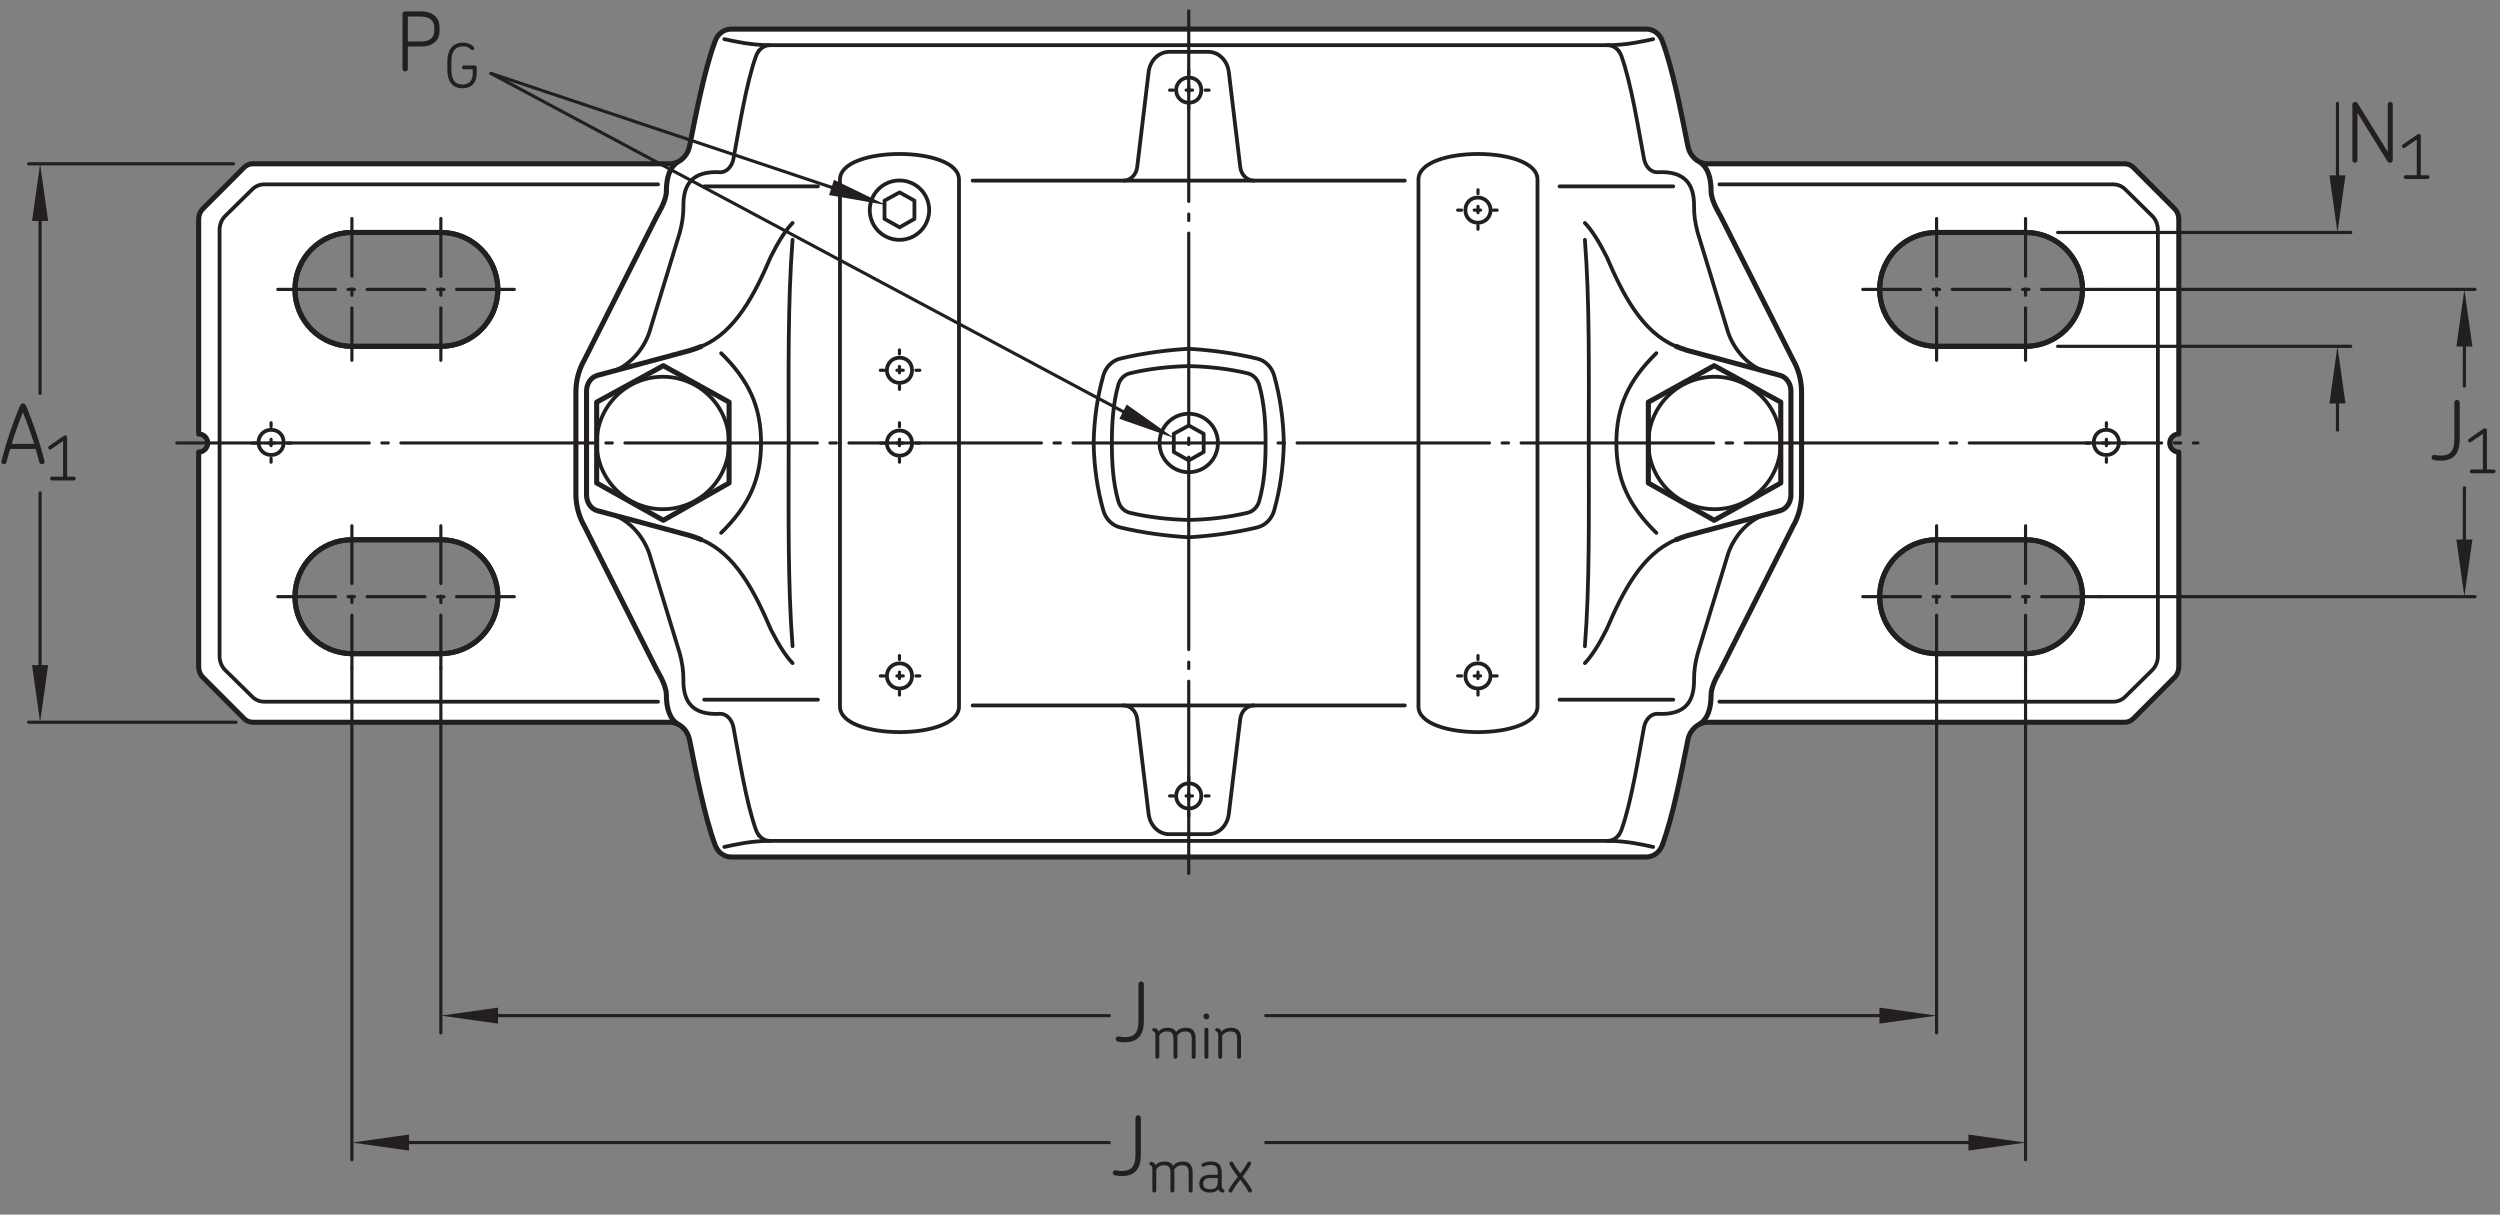 <?xml version="1.0" encoding="UTF-8"?>
<svg xmlns="http://www.w3.org/2000/svg" xmlns:xlink="http://www.w3.org/1999/xlink" width="368.48" height="179.02" viewBox="0 0 368.48 179.02">
<rect x="0" y="0" width="368.48" height="179.02" fill="#808080" stroke="none"/>
<defs>
<g>
<g id="glyph-0-0">
</g>
<g id="glyph-0-1">
<path d="M 6.562 -0.391 C 5.828 -3.25 4.938 -5.844 3.891 -8.406 C 3.734 -8.781 3.562 -8.859 3.391 -8.859 C 3.219 -8.859 3.047 -8.781 2.891 -8.406 C 1.844 -5.844 0.953 -3.25 0.219 -0.391 C 0.125 -0.078 0.375 0.109 0.594 0.109 C 0.75 0.109 0.906 0.016 0.953 -0.188 C 1.125 -0.859 1.312 -1.516 1.5 -2.141 L 5.25 -2.141 C 5.438 -1.516 5.625 -0.859 5.797 -0.188 C 5.859 0.016 6.016 0.109 6.172 0.109 C 6.406 0.109 6.641 -0.078 6.562 -0.391 Z M 5.047 -2.891 L 1.719 -2.891 C 2.219 -4.5 2.766 -6.031 3.375 -7.547 C 3.984 -6.031 4.531 -4.5 5.047 -2.891 Z M 5.047 -2.891 "/>
</g>
<g id="glyph-0-2">
<path d="M 4.203 -3.047 L 4.203 -8.453 C 4.203 -8.672 4.016 -8.859 3.797 -8.859 C 3.594 -8.859 3.406 -8.672 3.406 -8.453 L 3.406 -3.047 C 3.406 -1.359 2.859 -0.641 1.406 -0.641 C 1.203 -0.641 1.016 -0.656 0.828 -0.688 C 0.594 -0.734 0.516 -0.75 0.438 -0.75 C 0.188 -0.75 0.062 -0.578 0.062 -0.375 C 0.062 -0.203 0.156 -0.047 0.375 0 C 0.703 0.078 1.047 0.109 1.406 0.109 C 3.422 0.109 4.203 -1.062 4.203 -3.047 Z M 4.203 -3.047 "/>
</g>
<g id="glyph-0-3">
<path d="M 6.969 -0.266 L 6.969 -8.484 C 6.969 -8.688 6.797 -8.859 6.594 -8.859 C 6.391 -8.859 6.234 -8.688 6.234 -8.484 L 6.234 -1.5 L 1.812 -8.625 C 1.703 -8.797 1.578 -8.859 1.422 -8.859 C 1.172 -8.859 1.016 -8.688 1.016 -8.484 L 1.016 -0.266 C 1.016 -0.062 1.188 0.109 1.391 0.109 C 1.594 0.109 1.766 -0.062 1.766 -0.266 L 1.766 -7.234 L 6.188 -0.094 C 6.281 0.047 6.406 0.109 6.578 0.109 C 6.812 0.109 6.969 -0.078 6.969 -0.266 Z M 6.969 -0.266 "/>
</g>
<g id="glyph-0-4">
<path d="M 6.484 -5.828 L 6.484 -6.438 C 6.484 -7.547 5.766 -8.75 3.734 -8.75 L 1.422 -8.75 C 1.203 -8.75 1.016 -8.562 1.016 -8.359 L 1.016 -0.281 C 1.016 -0.078 1.203 0.109 1.422 0.109 C 1.641 0.109 1.812 -0.078 1.812 -0.281 L 1.812 -3.578 L 3.859 -3.578 C 5.516 -3.578 6.484 -4.516 6.484 -5.828 Z M 5.703 -5.844 C 5.703 -5.016 5.125 -4.312 3.844 -4.312 L 1.812 -4.312 L 1.812 -7.984 L 3.703 -7.984 C 5.266 -7.984 5.703 -7.141 5.703 -6.438 Z M 5.703 -5.844 "/>
</g>
<g id="glyph-1-0">
</g>
<g id="glyph-1-1">
<path d="M 4.391 -0.281 C 4.391 -0.438 4.266 -0.562 4.109 -0.562 L 3.109 -0.562 L 3.109 -6.344 C 3.109 -6.516 2.984 -6.641 2.812 -6.641 C 2.75 -6.641 2.688 -6.625 2.625 -6.578 L 0.453 -5.078 C 0.312 -4.984 0.281 -4.812 0.375 -4.688 C 0.453 -4.547 0.641 -4.516 0.766 -4.609 L 2.516 -5.828 L 2.516 -0.562 L 0.875 -0.562 C 0.734 -0.562 0.594 -0.438 0.594 -0.281 C 0.594 -0.125 0.734 0 0.875 0 L 4.109 0 C 4.266 0 4.391 -0.125 4.391 -0.281 Z M 4.391 -0.281 "/>
</g>
<g id="glyph-1-2">
<path d="M 6.734 -0.234 L 6.734 -2.922 C 6.734 -3.828 6.422 -4.531 5.312 -4.531 C 4.625 -4.531 4.156 -4.297 3.859 -3.891 C 3.656 -4.281 3.281 -4.531 2.625 -4.531 C 2 -4.531 1.562 -4.344 1.266 -4 C 1.219 -4.109 1.156 -4.219 1.078 -4.297 C 0.938 -4.406 0.75 -4.484 0.641 -4.484 C 0.484 -4.484 0.344 -4.391 0.344 -4.219 C 0.344 -4.125 0.391 -4.047 0.5 -4 C 0.688 -3.906 0.797 -3.797 0.797 -3.406 L 0.797 -0.234 C 0.797 -0.078 0.922 0.047 1.078 0.047 C 1.234 0.047 1.375 -0.078 1.375 -0.234 L 1.375 -3.375 C 1.578 -3.734 1.953 -3.984 2.547 -3.984 C 3.281 -3.984 3.469 -3.562 3.469 -2.875 L 3.469 -0.234 C 3.469 -0.078 3.594 0.047 3.766 0.047 C 3.922 0.047 4.047 -0.078 4.047 -0.234 L 4.047 -2.922 C 4.047 -3.047 4.047 -3.172 4.016 -3.297 C 4.219 -3.703 4.609 -3.984 5.234 -3.984 C 5.969 -3.984 6.156 -3.562 6.156 -2.875 L 6.156 -0.234 C 6.156 -0.078 6.281 0.047 6.438 0.047 C 6.609 0.047 6.734 -0.078 6.734 -0.234 Z M 6.734 -0.234 "/>
</g>
<g id="glyph-1-3">
<path d="M 1.234 -0.234 L 1.234 -4.25 C 1.234 -4.406 1.094 -4.531 0.938 -4.531 C 0.781 -4.531 0.656 -4.406 0.656 -4.25 L 0.656 -0.234 C 0.656 -0.078 0.781 0.047 0.938 0.047 C 1.094 0.047 1.234 -0.078 1.234 -0.234 Z M 1.375 -6.188 C 1.375 -6.438 1.188 -6.641 0.938 -6.641 C 0.703 -6.641 0.5 -6.438 0.5 -6.188 C 0.5 -5.953 0.703 -5.75 0.938 -5.75 C 1.188 -5.75 1.375 -5.953 1.375 -6.188 Z M 1.375 -6.188 "/>
</g>
<g id="glyph-1-4">
<path d="M 4.156 -0.234 L 4.156 -2.922 C 4.156 -3.812 3.859 -4.531 2.703 -4.531 C 2.047 -4.531 1.578 -4.312 1.281 -3.953 C 1.234 -4.078 1.172 -4.188 1.078 -4.297 C 0.938 -4.406 0.75 -4.484 0.641 -4.484 C 0.484 -4.484 0.344 -4.391 0.344 -4.219 C 0.344 -4.125 0.391 -4.047 0.5 -4 C 0.688 -3.906 0.797 -3.797 0.797 -3.406 L 0.797 -0.234 C 0.797 -0.078 0.922 0.047 1.078 0.047 C 1.234 0.047 1.375 -0.078 1.375 -0.234 L 1.375 -3.312 C 1.594 -3.719 2.016 -3.984 2.625 -3.984 C 3.406 -3.984 3.594 -3.547 3.578 -2.875 L 3.578 -0.234 C 3.578 -0.078 3.719 0.047 3.875 0.047 C 4.031 0.047 4.156 -0.078 4.156 -0.234 Z M 4.156 -0.234 "/>
</g>
<g id="glyph-1-5">
<path d="M 4.047 -0.203 C 4.047 -0.312 4 -0.391 3.906 -0.422 C 3.719 -0.516 3.641 -0.625 3.641 -1.016 L 3.641 -2.781 C 3.641 -3.891 3.328 -4.531 2.047 -4.531 C 1.531 -4.531 1.109 -4.438 0.781 -4.234 C 0.484 -4.047 0.75 -3.625 1.047 -3.781 C 1.281 -3.922 1.578 -4.031 2.031 -4.031 C 2.891 -4.031 3.062 -3.641 3.062 -2.812 L 3.062 -2.578 L 1.938 -2.578 C 0.797 -2.578 0.344 -2 0.344 -1.312 L 0.344 -1.234 C 0.344 -0.547 0.766 0.047 1.891 0.047 C 2.297 0.047 2.828 -0.031 3.156 -0.453 C 3.188 -0.328 3.25 -0.219 3.344 -0.141 C 3.453 -0.016 3.641 0.047 3.766 0.047 C 3.922 0.047 4.047 -0.031 4.047 -0.203 Z M 3.062 -1.5 C 3.078 -0.781 2.656 -0.438 1.969 -0.438 C 1.125 -0.438 0.922 -0.812 0.922 -1.219 L 0.922 -1.312 C 0.922 -1.703 1.109 -2.094 1.984 -2.094 L 3.062 -2.094 Z M 3.062 -1.5 "/>
</g>
<g id="glyph-1-6">
<path d="M 3.672 -0.359 C 3.297 -1.062 2.812 -1.688 2.328 -2.328 C 2.766 -2.891 3.219 -3.484 3.547 -4.141 C 3.656 -4.359 3.469 -4.531 3.281 -4.531 C 3.188 -4.531 3.094 -4.484 3.047 -4.375 C 2.75 -3.812 2.359 -3.281 1.984 -2.766 C 1.594 -3.281 1.219 -3.797 0.922 -4.359 C 0.859 -4.484 0.781 -4.531 0.672 -4.531 C 0.484 -4.531 0.281 -4.344 0.406 -4.125 C 0.734 -3.469 1.172 -2.875 1.625 -2.297 C 1.141 -1.688 0.641 -1.047 0.281 -0.344 C 0.156 -0.125 0.344 0.047 0.547 0.047 C 0.625 0.047 0.719 0.016 0.781 -0.094 C 1.094 -0.719 1.531 -1.281 1.969 -1.859 C 2.406 -1.297 2.828 -0.734 3.156 -0.109 C 3.219 0.016 3.297 0.047 3.406 0.047 C 3.594 0.047 3.781 -0.141 3.672 -0.359 Z M 3.672 -0.359 "/>
</g>
<g id="glyph-1-7">
<path d="M 4.938 -2.156 L 4.938 -2.984 C 4.938 -3.156 4.812 -3.281 4.641 -3.281 L 3.047 -3.281 C 2.891 -3.281 2.766 -3.156 2.766 -3 C 2.766 -2.844 2.891 -2.719 3.047 -2.719 L 4.359 -2.719 L 4.359 -2.141 C 4.359 -1.094 3.875 -0.469 2.859 -0.469 C 1.688 -0.469 1.203 -1.203 1.203 -2.734 L 1.203 -3.812 C 1.203 -5.281 1.734 -6.094 2.922 -6.094 C 3.328 -6.094 3.688 -5.984 3.969 -5.734 C 4.109 -5.641 4.172 -5.531 4.297 -5.531 C 4.484 -5.547 4.578 -5.672 4.578 -5.812 C 4.578 -5.891 4.547 -5.953 4.484 -6.016 C 4.078 -6.484 3.484 -6.641 2.922 -6.641 C 1.25 -6.641 0.609 -5.438 0.609 -3.828 L 0.609 -2.734 C 0.609 -1.047 1.203 0.078 2.859 0.078 C 4.281 0.078 4.938 -0.844 4.938 -2.156 Z M 4.938 -2.156 "/>
</g>
</g>
</defs>
<path fill-rule="nonzero" fill="rgb(100%, 100%, 100%)" fill-opacity="1" d="M 298.551 51.047 L 285.438 51.047 C 280.801 51.047 277.043 47.289 277.043 42.656 C 277.043 38.02 280.801 34.262 285.438 34.262 L 298.551 34.262 C 303.188 34.262 306.945 38.02 306.945 42.656 C 306.945 47.289 303.188 51.047 298.551 51.047 M 298.551 96.34 L 285.438 96.34 C 280.801 96.34 277.043 92.582 277.043 87.945 C 277.043 83.309 280.801 79.551 285.438 79.551 L 298.551 79.551 C 303.188 79.551 306.945 83.309 306.945 87.945 C 306.945 92.582 303.188 96.34 298.551 96.34 M 64.98 51.047 L 51.867 51.047 C 47.23 51.047 43.473 47.289 43.473 42.656 C 43.473 38.02 47.23 34.262 51.867 34.262 L 64.98 34.262 C 69.617 34.262 73.375 38.02 73.375 42.656 C 73.375 47.289 69.617 51.047 64.98 51.047 M 64.98 96.34 L 51.867 96.34 C 47.23 96.34 43.473 92.582 43.473 87.945 C 43.473 83.309 47.23 79.551 51.867 79.551 L 64.98 79.551 C 69.617 79.551 73.375 83.309 73.375 87.945 C 73.375 92.582 69.617 96.34 64.98 96.34 M 319.805 65.301 C 319.805 64.562 320.402 63.965 321.137 63.965 L 321.137 32.328 C 321.137 31.766 320.938 31.227 320.578 30.832 L 314.52 24.758 C 314.164 24.367 313.684 24.145 313.184 24.145 L 251.719 24.145 C 250.316 24.145 249.09 23.074 248.785 21.555 C 247.84 16.871 246.602 10.27 244.984 5.98 C 244.594 4.949 243.668 4.289 242.66 4.289 L 107.758 4.289 C 106.75 4.289 105.824 4.949 105.434 5.98 C 103.816 10.27 102.578 16.871 101.633 21.555 C 101.328 23.074 100.102 24.145 98.699 24.145 L 37.234 24.145 C 36.734 24.145 36.25 24.367 35.898 24.758 L 29.84 30.832 C 29.48 31.227 29.281 31.766 29.281 32.328 L 29.281 63.965 C 30.016 63.965 30.613 64.562 30.613 65.301 C 30.613 66.035 30.016 66.633 29.281 66.633 L 29.281 98.273 C 29.281 98.836 29.48 99.375 29.84 99.77 L 35.898 105.84 C 36.25 106.234 36.734 106.453 37.234 106.453 L 98.699 106.453 C 100.102 106.453 101.328 107.523 101.633 109.043 C 102.578 113.727 103.816 120.332 105.434 124.617 C 105.824 125.652 106.75 126.312 107.758 126.312 L 242.66 126.312 C 243.668 126.312 244.594 125.652 244.984 124.617 C 246.602 120.332 247.84 113.727 248.785 109.043 C 249.09 107.523 250.316 106.453 251.719 106.453 L 313.184 106.453 C 313.684 106.453 314.164 106.234 314.52 105.84 L 320.578 99.77 C 320.938 99.375 321.137 98.836 321.137 98.273 L 321.137 66.633 C 320.402 66.633 319.805 66.035 319.805 65.301 "/>
<path fill="none" stroke-width="7.48" stroke-linecap="butt" stroke-linejoin="round" stroke="rgb(13.73%, 12.16%, 12.549%)" stroke-opacity="1" stroke-miterlimit="10" d="M 2985.508 1279.731 L 2854.375 1279.731 C 2808.008 1279.731 2770.43 1317.309 2770.43 1363.638 C 2770.43 1410.005 2808.008 1447.583 2854.375 1447.583 L 2985.508 1447.583 C 3031.875 1447.583 3069.453 1410.005 3069.453 1363.638 C 3069.453 1317.309 3031.875 1279.731 2985.508 1279.731 Z M 2985.508 826.802 L 2854.375 826.802 C 2808.008 826.802 2770.43 864.38 2770.43 910.747 C 2770.43 957.114 2808.008 994.692 2854.375 994.692 L 2985.508 994.692 C 3031.875 994.692 3069.453 957.114 3069.453 910.747 C 3069.453 864.38 3031.875 826.802 2985.508 826.802 Z M 649.805 1279.731 L 518.672 1279.731 C 472.305 1279.731 434.727 1317.309 434.727 1363.638 C 434.727 1410.005 472.305 1447.583 518.672 1447.583 L 649.805 1447.583 C 696.172 1447.583 733.75 1410.005 733.75 1363.638 C 733.75 1317.309 696.172 1279.731 649.805 1279.731 Z M 649.805 826.802 L 518.672 826.802 C 472.305 826.802 434.727 864.38 434.727 910.747 C 434.727 957.114 472.305 994.692 518.672 994.692 L 649.805 994.692 C 696.172 994.692 733.75 957.114 733.75 910.747 C 733.75 864.38 696.172 826.802 649.805 826.802 Z M 3198.047 1137.192 C 3198.047 1144.575 3204.023 1150.552 3211.367 1150.552 L 3211.367 1466.919 C 3211.367 1472.544 3209.375 1477.934 3205.781 1481.88 L 3145.195 1542.622 C 3141.641 1546.528 3136.836 1548.755 3131.836 1548.755 L 2517.188 1548.755 C 2503.164 1548.755 2490.898 1559.458 2487.852 1574.653 C 2478.398 1621.489 2466.016 1687.505 2449.844 1730.395 C 2445.938 1740.708 2436.68 1747.309 2426.602 1747.309 L 1077.578 1747.309 C 1067.5 1747.309 1058.242 1740.708 1054.336 1730.395 C 1038.164 1687.505 1025.781 1621.489 1016.328 1574.653 C 1013.281 1559.458 1001.016 1548.755 986.992 1548.755 L 372.344 1548.755 C 367.344 1548.755 362.5 1546.528 358.984 1542.622 L 298.398 1481.88 C 294.805 1477.934 292.812 1472.544 292.812 1466.919 L 292.812 1150.552 C 300.156 1150.552 306.133 1144.575 306.133 1137.192 C 306.133 1129.848 300.156 1123.872 292.812 1123.872 L 292.812 807.466 C 292.812 801.841 294.805 796.45 298.398 792.505 L 358.984 731.802 C 362.5 727.856 367.344 725.669 372.344 725.669 L 986.992 725.669 C 1001.016 725.669 1013.281 714.966 1016.328 699.77 C 1025.781 652.934 1038.164 586.88 1054.336 544.028 C 1058.242 533.677 1067.5 527.075 1077.578 527.075 L 2426.602 527.075 C 2436.68 527.075 2445.938 533.677 2449.844 544.028 C 2466.016 586.88 2478.398 652.934 2487.852 699.77 C 2490.898 714.966 2503.164 725.669 2517.188 725.669 L 3131.836 725.669 C 3136.836 725.669 3141.641 727.856 3145.195 731.802 L 3205.781 792.505 C 3209.375 796.45 3211.367 801.841 3211.367 807.466 L 3211.367 1123.872 C 3204.023 1123.872 3198.047 1129.848 3198.047 1137.192 Z M 3198.047 1137.192 " transform="matrix(0.1, 0, 0, -0.1, 0, 179.02)"/>
<path fill="none" stroke-width="4.68" stroke-linecap="round" stroke-linejoin="round" stroke="rgb(13.73%, 12.16%, 12.549%)" stroke-opacity="1" stroke-dasharray="85.04 18.71 9.36 18.71" stroke-miterlimit="4" d="M 518.672 1015.239 L 518.672 806.255 " transform="matrix(0.1, 0, 0, -0.1, 0, 179.02)"/>
<path fill="none" stroke-width="4.68" stroke-linecap="round" stroke-linejoin="round" stroke="rgb(13.73%, 12.16%, 12.549%)" stroke-opacity="1" stroke-dasharray="85.04 18.71 9.36 18.71" stroke-miterlimit="4" d="M 649.805 1015.239 L 649.805 806.255 " transform="matrix(0.1, 0, 0, -0.1, 0, 179.02)"/>
<path fill="none" stroke-width="4.68" stroke-linecap="round" stroke-linejoin="round" stroke="rgb(13.73%, 12.16%, 12.549%)" stroke-opacity="1" stroke-dasharray="85.04 18.71 9.36 18.71" stroke-miterlimit="4" d="M 518.672 1468.13 L 518.672 1259.184 " transform="matrix(0.1, 0, 0, -0.1, 0, 179.02)"/>
<path fill="none" stroke-width="4.68" stroke-linecap="round" stroke-linejoin="round" stroke="rgb(13.73%, 12.16%, 12.549%)" stroke-opacity="1" stroke-dasharray="85.04 18.71 9.36 18.71" stroke-miterlimit="4" d="M 649.805 1468.13 L 649.805 1259.184 " transform="matrix(0.1, 0, 0, -0.1, 0, 179.02)"/>
<path fill="none" stroke-width="4.68" stroke-linecap="round" stroke-linejoin="round" stroke="rgb(13.73%, 12.16%, 12.549%)" stroke-opacity="1" stroke-dasharray="85.04 18.71 9.36 18.71" stroke-miterlimit="4" d="M 758.008 1363.638 L 409.414 1363.638 " transform="matrix(0.1, 0, 0, -0.1, 0, 179.02)"/>
<path fill="none" stroke-width="4.68" stroke-linecap="round" stroke-linejoin="round" stroke="rgb(13.73%, 12.16%, 12.549%)" stroke-opacity="1" stroke-dasharray="85.04 18.71 9.36 18.71" stroke-miterlimit="4" d="M 758.008 910.747 L 409.414 910.747 " transform="matrix(0.1, 0, 0, -0.1, 0, 179.02)"/>
<path fill="none" stroke-width="4.68" stroke-linecap="round" stroke-linejoin="round" stroke="rgb(13.73%, 12.16%, 12.549%)" stroke-opacity="1" stroke-dasharray="85.04 18.71 9.36 18.71" stroke-miterlimit="4" d="M 3094.258 1363.638 L 2745.625 1363.638 " transform="matrix(0.1, 0, 0, -0.1, 0, 179.02)"/>
<path fill="none" stroke-width="4.68" stroke-linecap="round" stroke-linejoin="round" stroke="rgb(13.73%, 12.16%, 12.549%)" stroke-opacity="1" stroke-dasharray="85.04 18.71 9.36 18.71" stroke-miterlimit="4" d="M 3094.258 910.747 L 2745.625 910.747 " transform="matrix(0.1, 0, 0, -0.1, 0, 179.02)"/>
<path fill="none" stroke-width="4.68" stroke-linecap="round" stroke-linejoin="round" stroke="rgb(13.73%, 12.16%, 12.549%)" stroke-opacity="1" stroke-dasharray="85.04 18.71 9.36 18.71" stroke-miterlimit="4" d="M 2854.375 1015.239 L 2854.375 806.255 " transform="matrix(0.1, 0, 0, -0.1, 0, 179.02)"/>
<path fill="none" stroke-width="4.68" stroke-linecap="round" stroke-linejoin="round" stroke="rgb(13.73%, 12.16%, 12.549%)" stroke-opacity="1" stroke-dasharray="85.04 18.71 9.36 18.71" stroke-miterlimit="4" d="M 2985.508 1015.239 L 2985.508 806.255 " transform="matrix(0.1, 0, 0, -0.1, 0, 179.02)"/>
<path fill="none" stroke-width="4.68" stroke-linecap="round" stroke-linejoin="round" stroke="rgb(13.73%, 12.16%, 12.549%)" stroke-opacity="1" stroke-dasharray="85.04 18.71 9.36 18.71" stroke-miterlimit="4" d="M 2854.375 1468.13 L 2854.375 1259.184 " transform="matrix(0.1, 0, 0, -0.1, 0, 179.02)"/>
<path fill="none" stroke-width="4.68" stroke-linecap="round" stroke-linejoin="round" stroke="rgb(13.73%, 12.16%, 12.549%)" stroke-opacity="1" stroke-dasharray="85.04 18.71 9.36 18.71" stroke-miterlimit="4" d="M 2985.508 1468.13 L 2985.508 1259.184 " transform="matrix(0.1, 0, 0, -0.1, 0, 179.02)"/>
<path fill="none" stroke-width="4.68" stroke-linecap="round" stroke-linejoin="round" stroke="rgb(13.73%, 12.16%, 12.549%)" stroke-opacity="1" stroke-miterlimit="4" d="M 344.102 1548.755 L 42.148 1548.755 " transform="matrix(0.1, 0, 0, -0.1, 0, 179.02)"/>
<g fill="rgb(13.73%, 12.16%, 12.549%)" fill-opacity="1">
<use xlink:href="#glyph-0-1" x="0" y="68.315"/>
</g>
<g fill="rgb(13.73%, 12.16%, 12.549%)" fill-opacity="1">
<use xlink:href="#glyph-1-1" x="6.78" y="70.815"/>
</g>
<path fill="none" stroke-width="4.68" stroke-linecap="round" stroke-linejoin="round" stroke="rgb(13.73%, 12.16%, 12.549%)" stroke-opacity="1" stroke-miterlimit="4" d="M 347.773 725.669 L 42.148 725.669 " transform="matrix(0.1, 0, 0, -0.1, 0, 179.02)"/>
<path fill="none" stroke-width="4.68" stroke-linecap="round" stroke-linejoin="round" stroke="rgb(13.73%, 12.16%, 12.549%)" stroke-opacity="1" stroke-miterlimit="4" d="M 2854.375 267.778 L 2854.375 806.255 " transform="matrix(0.1, 0, 0, -0.1, 0, 179.02)"/>
<g fill="rgb(13.73%, 12.16%, 12.549%)" fill-opacity="1">
<use xlink:href="#glyph-0-2" x="164.393" y="153.51"/>
</g>
<g fill="rgb(13.73%, 12.16%, 12.549%)" fill-opacity="1">
<use xlink:href="#glyph-1-2" x="169.493" y="156.01"/>
<use xlink:href="#glyph-1-3" x="176.873" y="156.01"/>
<use xlink:href="#glyph-1-4" x="178.763" y="156.01"/>
</g>
<path fill="none" stroke-width="4.68" stroke-linecap="round" stroke-linejoin="round" stroke="rgb(13.73%, 12.16%, 12.549%)" stroke-opacity="1" stroke-miterlimit="4" d="M 649.805 267.778 L 649.805 806.255 " transform="matrix(0.1, 0, 0, -0.1, 0, 179.02)"/>
<path fill="none" stroke-width="4.68" stroke-linecap="round" stroke-linejoin="round" stroke="rgb(13.73%, 12.16%, 12.549%)" stroke-opacity="1" stroke-miterlimit="4" d="M 2985.508 80.825 L 2985.508 806.294 " transform="matrix(0.1, 0, 0, -0.1, 0, 179.02)"/>
<g fill="rgb(13.73%, 12.16%, 12.549%)" fill-opacity="1">
<use xlink:href="#glyph-0-2" x="163.949" y="173.232"/>
</g>
<g fill="rgb(13.73%, 12.16%, 12.549%)" fill-opacity="1">
<use xlink:href="#glyph-1-2" x="169.049" y="175.732"/>
<use xlink:href="#glyph-1-5" x="176.429" y="175.732"/>
<use xlink:href="#glyph-1-6" x="180.83" y="175.732"/>
</g>
<path fill="none" stroke-width="4.68" stroke-linecap="round" stroke-linejoin="round" stroke="rgb(13.73%, 12.16%, 12.549%)" stroke-opacity="1" stroke-miterlimit="4" d="M 518.672 80.825 L 518.672 806.294 " transform="matrix(0.1, 0, 0, -0.1, 0, 179.02)"/>
<path fill="none" stroke-width="4.68" stroke-linecap="round" stroke-linejoin="round" stroke="rgb(13.73%, 12.16%, 12.549%)" stroke-opacity="1" stroke-miterlimit="4" d="M 3032.812 1447.583 L 3464.805 1447.583 " transform="matrix(0.1, 0, 0, -0.1, 0, 179.02)"/>
<path fill="none" stroke-width="4.68" stroke-linecap="round" stroke-linejoin="round" stroke="rgb(13.73%, 12.16%, 12.549%)" stroke-opacity="1" stroke-miterlimit="4" d="M 3032.812 1279.731 L 3464.805 1279.731 " transform="matrix(0.1, 0, 0, -0.1, 0, 179.02)"/>
<g fill="rgb(13.73%, 12.16%, 12.549%)" fill-opacity="1">
<use xlink:href="#glyph-0-3" x="345.705" y="23.881"/>
</g>
<g fill="rgb(13.73%, 12.16%, 12.549%)" fill-opacity="1">
<use xlink:href="#glyph-1-1" x="353.697" y="26.381"/>
</g>
<g fill="rgb(13.73%, 12.16%, 12.549%)" fill-opacity="1">
<use xlink:href="#glyph-0-4" x="58.304" y="10.426"/>
</g>
<g fill="rgb(13.73%, 12.16%, 12.549%)" fill-opacity="1">
<use xlink:href="#glyph-1-7" x="65.324" y="12.926"/>
</g>
<path fill="none" stroke-width="4.68" stroke-linecap="round" stroke-linejoin="miter" stroke="rgb(13.73%, 12.16%, 12.549%)" stroke-opacity="1" stroke-miterlimit="1" d="M 59.102 1501.958 L 59.102 1210.356 " transform="matrix(0.1, 0, 0, -0.1, 0, 179.02)"/>
<path fill-rule="nonzero" fill="rgb(13.73%, 12.16%, 12.549%)" fill-opacity="1" d="M 4.727 32.566 L 5.91 24.145 L 7.094 32.566 "/>
<path fill="none" stroke-width="4.68" stroke-linecap="round" stroke-linejoin="miter" stroke="rgb(13.73%, 12.16%, 12.549%)" stroke-opacity="1" stroke-miterlimit="1" d="M 59.102 772.427 L 59.102 1063.677 " transform="matrix(0.1, 0, 0, -0.1, 0, 179.02)"/>
<path fill-rule="nonzero" fill="rgb(13.73%, 12.16%, 12.549%)" fill-opacity="1" d="M 7.094 98.035 L 5.91 106.453 L 4.727 98.035 "/>
<path fill="none" stroke-width="4.68" stroke-linecap="round" stroke-linejoin="miter" stroke="rgb(13.73%, 12.16%, 12.549%)" stroke-opacity="1" stroke-miterlimit="1" d="M 3445.234 1494.341 L 3445.234 1637.739 " transform="matrix(0.1, 0, 0, -0.1, 0, 179.02)"/>
<path fill="none" stroke-width="4.68" stroke-linecap="round" stroke-linejoin="miter" stroke="rgb(13.73%, 12.16%, 12.549%)" stroke-opacity="1" stroke-miterlimit="1" d="M 1664.141 1178.833 L 723.672 1681.958 " transform="matrix(0.1, 0, 0, -0.1, 0, 179.02)"/>
<path fill-rule="nonzero" fill="rgb(13.73%, 12.16%, 12.549%)" fill-opacity="1" d="M 345.707 25.844 L 344.523 34.262 L 343.34 25.844 "/>
<path fill="none" stroke-width="4.68" stroke-linecap="round" stroke-linejoin="miter" stroke="rgb(13.73%, 12.16%, 12.549%)" stroke-opacity="1" stroke-miterlimit="1" d="M 3445.234 1232.934 L 3445.234 1156.255 " transform="matrix(0.1, 0, 0, -0.1, 0, 179.02)"/>
<path fill-rule="nonzero" fill="rgb(13.73%, 12.16%, 12.549%)" fill-opacity="1" d="M 343.34 59.469 L 344.523 51.047 L 345.703 59.469 "/>
<path fill="none" stroke-width="4.68" stroke-linecap="round" stroke-linejoin="miter" stroke="rgb(13.73%, 12.16%, 12.549%)" stroke-opacity="1" stroke-miterlimit="1" d="M 2938.75 106.138 L 1865.625 106.138 " transform="matrix(0.1, 0, 0, -0.1, 0, 179.02)"/>
<path fill-rule="nonzero" fill="rgb(13.73%, 12.16%, 12.549%)" fill-opacity="1" d="M 290.133 167.223 L 298.551 168.406 L 290.133 169.59 "/>
<path fill="none" stroke-width="4.68" stroke-linecap="round" stroke-linejoin="miter" stroke="rgb(13.73%, 12.16%, 12.549%)" stroke-opacity="1" stroke-miterlimit="1" d="M 565.43 106.138 L 1635 106.138 " transform="matrix(0.1, 0, 0, -0.1, 0, 179.02)"/>
<path fill-rule="nonzero" fill="rgb(13.73%, 12.16%, 12.549%)" fill-opacity="1" d="M 60.285 169.59 L 51.867 168.406 L 60.285 167.223 "/>
<path fill="none" stroke-width="4.68" stroke-linecap="round" stroke-linejoin="miter" stroke="rgb(13.73%, 12.16%, 12.549%)" stroke-opacity="1" stroke-miterlimit="1" d="M 2807.578 293.247 L 1865.625 293.247 " transform="matrix(0.1, 0, 0, -0.1, 0, 179.02)"/>
<path fill-rule="nonzero" fill="rgb(13.73%, 12.16%, 12.549%)" fill-opacity="1" d="M 277.016 148.516 L 285.438 149.695 L 277.016 150.879 "/>
<path fill-rule="nonzero" fill="rgb(13.73%, 12.16%, 12.549%)" fill-opacity="1" d="M 364.414 79.527 L 363.23 87.945 L 362.051 79.527 "/>
<path fill="none" stroke-width="4.68" stroke-linecap="round" stroke-linejoin="miter" stroke="rgb(13.73%, 12.16%, 12.549%)" stroke-opacity="1" stroke-miterlimit="1" d="M 696.602 293.247 L 1635.039 293.247 " transform="matrix(0.1, 0, 0, -0.1, 0, 179.02)"/>
<path fill-rule="nonzero" fill="rgb(13.73%, 12.16%, 12.549%)" fill-opacity="1" d="M 73.402 150.879 L 64.98 149.695 L 73.402 148.516 "/>
<path fill-rule="nonzero" fill="rgb(13.73%, 12.16%, 12.549%)" fill-opacity="1" d="M 166.066 59.625 L 173.008 64.539 L 164.984 61.727 "/>
<path fill="none" stroke-width="4.68" stroke-linecap="round" stroke-linejoin="miter" stroke="rgb(13.73%, 12.16%, 12.549%)" stroke-opacity="1" stroke-miterlimit="1" d="M 1235.117 1510.864 L 723.672 1681.997 " transform="matrix(0.1, 0, 0, -0.1, 0, 179.02)"/>
<path fill-rule="nonzero" fill="rgb(13.73%, 12.16%, 12.549%)" fill-opacity="1" d="M 122.926 26.5 L 130.574 30.215 L 122.199 28.754 "/>
<path fill="none" stroke-width="5.61" stroke-linecap="round" stroke-linejoin="round" stroke="rgb(13.73%, 12.16%, 12.549%)" stroke-opacity="1" stroke-miterlimit="10" d="M 1035.117 1280.239 C 1084.18 1301.255 1112.539 1356.645 1136.094 1411.802 C 1147.617 1434.809 1158.281 1451.294 1168.164 1461.567 " transform="matrix(0.1, 0, 0, -0.1, 0, 179.02)"/>
<path fill="none" stroke-width="7.48" stroke-linecap="butt" stroke-linejoin="miter" stroke="rgb(13.73%, 12.16%, 12.549%)" stroke-opacity="1" stroke-miterlimit="10" d="M 864.492 1137.309 L 864.492 1213.598 C 864.492 1224.692 871.055 1234.302 880.312 1236.88 L 1017.578 1273.794 C 1023.906 1275.786 1029.727 1277.934 1035.117 1280.278 " transform="matrix(0.1, 0, 0, -0.1, 0, 179.02)"/>
<path fill="none" stroke-width="5.61" stroke-linecap="round" stroke-linejoin="round" stroke="rgb(13.73%, 12.16%, 12.549%)" stroke-opacity="1" stroke-miterlimit="10" d="M 1118.398 1715.161 C 1116.758 1713.052 1115.43 1710.669 1114.453 1707.934 C 1099.688 1667.075 1089.414 1600.825 1081.016 1556.02 C 1078.906 1545.005 1070.898 1535.864 1061.211 1536.372 C 1019.609 1538.481 1006.914 1517.856 1007.266 1485.786 C 1007.383 1472.817 1005.312 1459.966 1001.992 1447.583 L 958.672 1305.63 C 951.172 1277.7 929.102 1252.153 905.078 1243.598 " transform="matrix(0.1, 0, 0, -0.1, 0, 179.02)"/>
<path fill="none" stroke-width="5.61" stroke-linecap="round" stroke-linejoin="round" stroke="rgb(13.73%, 12.16%, 12.549%)" stroke-opacity="1" stroke-miterlimit="10" d="M 1752.109 1723.598 L 1134.961 1723.598 C 1128.555 1723.598 1122.578 1720.434 1118.438 1715.161 " transform="matrix(0.1, 0, 0, -0.1, 0, 179.02)"/>
<path fill="none" stroke-width="7.48" stroke-linecap="butt" stroke-linejoin="miter" stroke="rgb(13.73%, 12.16%, 12.549%)" stroke-opacity="1" stroke-miterlimit="10" d="M 998.945 1551.411 C 987.344 1543.872 982.148 1529.106 982.148 1507.856 C 982.148 1494.106 968.633 1472.544 968.633 1472.544 L 861.406 1259.888 C 853.164 1245.434 848.828 1229.106 848.828 1212.466 L 848.828 1137.27 " transform="matrix(0.1, 0, 0, -0.1, 0, 179.02)"/>
<path fill="none" stroke-width="5.61" stroke-linecap="round" stroke-linejoin="round" stroke="rgb(13.73%, 12.16%, 12.549%)" stroke-opacity="1" stroke-miterlimit="10" d="M 323.633 1137.309 L 323.633 1451.216 C 323.633 1458.833 326.445 1466.098 331.484 1471.411 L 371.094 1510.434 C 375.938 1515.552 382.461 1518.442 389.219 1518.442 L 969.844 1518.442 " transform="matrix(0.1, 0, 0, -0.1, 0, 179.02)"/>
<path fill="none" stroke-width="7.48" stroke-linecap="butt" stroke-linejoin="miter" stroke="rgb(13.73%, 12.16%, 12.549%)" stroke-opacity="1" stroke-miterlimit="10" d="M 518.672 1279.731 C 472.305 1279.731 434.727 1317.309 434.727 1363.638 C 434.727 1410.005 472.305 1447.583 518.672 1447.583 L 649.805 1447.583 C 696.172 1447.583 733.75 1410.005 733.75 1363.638 C 733.75 1317.309 696.172 1279.731 649.805 1279.731 Z M 518.672 1279.731 " transform="matrix(0.1, 0, 0, -0.1, 0, 179.02)"/>
<path fill="none" stroke-width="5.61" stroke-linecap="round" stroke-linejoin="round" stroke="rgb(13.73%, 12.16%, 12.549%)" stroke-opacity="1" stroke-miterlimit="10" d="M 1168.164 1436.684 C 1161.016 1344.341 1162.422 1243.598 1162.422 1137.114 " transform="matrix(0.1, 0, 0, -0.1, 0, 179.02)"/>
<path fill="none" stroke-width="5.61" stroke-linecap="round" stroke-linejoin="round" stroke="rgb(13.73%, 12.16%, 12.549%)" stroke-opacity="1" stroke-miterlimit="10" d="M 1062.891 1269.614 C 1103.516 1229.692 1121.719 1191.255 1121.719 1137.309 " transform="matrix(0.1, 0, 0, -0.1, 0, 179.02)"/>
<path fill="none" stroke-width="5.61" stroke-linecap="round" stroke-linejoin="round" stroke="rgb(13.73%, 12.16%, 12.549%)" stroke-opacity="1" stroke-miterlimit="10" d="M 1433.594 1523.989 L 1752.109 1523.989 " transform="matrix(0.1, 0, 0, -0.1, 0, 179.02)"/>
<path fill="none" stroke-width="5.61" stroke-linecap="round" stroke-linejoin="round" stroke="rgb(13.73%, 12.16%, 12.549%)" stroke-opacity="1" stroke-miterlimit="10" d="M 1037.93 1515.473 L 1205.547 1515.473 " transform="matrix(0.1, 0, 0, -0.1, 0, 179.02)"/>
<path fill="none" stroke-width="5.61" stroke-linecap="round" stroke-linejoin="round" stroke="rgb(13.73%, 12.16%, 12.549%)" stroke-opacity="1" stroke-miterlimit="10" d="M 1413.477 1137.309 L 1413.477 1525.552 C 1413.477 1575.825 1238.047 1575.825 1238.047 1525.552 L 1238.047 1137.309 " transform="matrix(0.1, 0, 0, -0.1, 0, 179.02)"/>
<path fill="none" stroke-width="7.48" stroke-linecap="butt" stroke-linejoin="round" stroke="rgb(13.73%, 12.16%, 12.549%)" stroke-opacity="1" stroke-miterlimit="4" d="M 977.656 1251.216 L 1074.609 1197.466 L 1074.609 1078.286 L 977.656 1023.325 L 879.453 1078.286 L 879.453 1197.466 Z M 977.656 1251.216 " transform="matrix(0.1, 0, 0, -0.1, 0, 179.02)"/>
<path fill="none" stroke-width="5.61" stroke-linecap="butt" stroke-linejoin="round" stroke="rgb(13.73%, 12.16%, 12.549%)" stroke-opacity="1" stroke-miterlimit="4" d="M 1074.648 1137.309 C 1074.648 1083.403 1030.938 1039.692 977.031 1039.692 C 923.164 1039.692 879.453 1083.403 879.453 1137.309 C 879.453 1191.177 923.164 1234.888 977.031 1234.888 C 1030.938 1234.888 1074.648 1191.177 1074.648 1137.309 Z M 1074.648 1137.309 " transform="matrix(0.1, 0, 0, -0.1, 0, 179.02)"/>
<path fill="none" stroke-width="5.61" stroke-linecap="butt" stroke-linejoin="round" stroke="rgb(13.73%, 12.16%, 12.549%)" stroke-opacity="1" stroke-miterlimit="4" d="M 1752.227 1163.013 L 1774.102 1150.864 L 1774.102 1123.989 L 1752.227 1111.567 L 1730.078 1123.989 L 1730.078 1150.864 Z M 1752.227 1163.013 " transform="matrix(0.1, 0, 0, -0.1, 0, 179.02)"/>
<path fill="none" stroke-width="5.61" stroke-linecap="butt" stroke-linejoin="round" stroke="rgb(13.73%, 12.16%, 12.549%)" stroke-opacity="1" stroke-miterlimit="4" d="M 1325.898 1506.606 L 1347.773 1494.497 L 1347.773 1467.583 L 1325.898 1455.161 L 1303.711 1467.583 L 1303.711 1494.497 Z M 1325.898 1506.606 " transform="matrix(0.1, 0, 0, -0.1, 0, 179.02)"/>
<path fill="none" stroke-width="5.61" stroke-linecap="butt" stroke-linejoin="round" stroke="rgb(13.73%, 12.16%, 12.549%)" stroke-opacity="1" stroke-miterlimit="4" d="M 1795.156 1137.309 C 1795.156 1113.52 1775.859 1094.223 1752.109 1094.223 C 1728.281 1094.223 1709.023 1113.52 1709.023 1137.309 C 1709.023 1161.059 1728.281 1180.356 1752.109 1180.356 C 1775.859 1180.356 1795.156 1161.059 1795.156 1137.309 Z M 1795.156 1137.309 " transform="matrix(0.1, 0, 0, -0.1, 0, 179.02)"/>
<path fill="none" stroke-width="5.61" stroke-linecap="butt" stroke-linejoin="round" stroke="rgb(13.73%, 12.16%, 12.549%)" stroke-opacity="1" stroke-miterlimit="4" d="M 1325.742 1263.013 C 1337.109 1263.013 1344.297 1254.77 1344.297 1244.458 C 1344.297 1234.145 1337.109 1225.903 1325.742 1225.903 C 1315.469 1225.903 1307.188 1234.145 1307.188 1244.458 C 1307.188 1254.77 1315.469 1263.013 1325.742 1263.013 Z M 1325.742 1263.013 " transform="matrix(0.1, 0, 0, -0.1, 0, 179.02)"/>
<path fill="none" stroke-width="5.61" stroke-linecap="butt" stroke-linejoin="round" stroke="rgb(13.73%, 12.16%, 12.549%)" stroke-opacity="1" stroke-miterlimit="4" d="M 399.531 1156.684 C 410.898 1156.684 418.086 1148.442 418.086 1138.169 C 418.086 1127.856 410.898 1119.575 399.531 1119.575 C 389.219 1119.575 380.977 1127.856 380.977 1138.169 C 380.977 1148.442 389.219 1156.684 399.531 1156.684 Z M 399.531 1156.684 " transform="matrix(0.1, 0, 0, -0.1, 0, 179.02)"/>
<path fill="none" stroke-width="5.61" stroke-linecap="butt" stroke-linejoin="round" stroke="rgb(13.73%, 12.16%, 12.549%)" stroke-opacity="1" stroke-miterlimit="4" d="M 1752.109 1675.903 C 1763.438 1675.903 1770.625 1667.661 1770.625 1657.388 C 1770.625 1647.075 1763.438 1638.794 1752.109 1638.794 C 1741.797 1638.794 1733.516 1647.075 1733.516 1657.388 C 1733.516 1667.661 1741.797 1675.903 1752.109 1675.903 Z M 1752.109 1675.903 " transform="matrix(0.1, 0, 0, -0.1, 0, 179.02)"/>
<path fill="none" stroke-width="5.61" stroke-linecap="butt" stroke-linejoin="round" stroke="rgb(13.73%, 12.16%, 12.549%)" stroke-opacity="1" stroke-miterlimit="4" d="M 1325.742 1155.669 C 1337.109 1155.669 1344.297 1147.427 1344.297 1137.114 C 1344.297 1126.802 1337.109 1118.559 1325.742 1118.559 C 1315.469 1118.559 1307.188 1126.802 1307.188 1137.114 C 1307.188 1147.427 1315.469 1155.669 1325.742 1155.669 Z M 1325.742 1155.669 " transform="matrix(0.1, 0, 0, -0.1, 0, 179.02)"/>
<path fill="none" stroke-width="5.61" stroke-linecap="butt" stroke-linejoin="round" stroke="rgb(13.73%, 12.16%, 12.549%)" stroke-opacity="1" stroke-miterlimit="4" d="M 1369.531 1480.473 C 1369.531 1456.294 1349.961 1436.684 1325.742 1436.684 C 1301.562 1436.684 1281.953 1456.294 1281.953 1480.473 C 1281.953 1504.614 1301.562 1524.223 1325.742 1524.223 C 1349.961 1524.223 1369.531 1504.614 1369.531 1480.473 Z M 1369.531 1480.473 " transform="matrix(0.1, 0, 0, -0.1, 0, 179.02)"/>
<path fill="none" stroke-width="5.61" stroke-linecap="butt" stroke-linejoin="round" stroke="rgb(13.73%, 12.16%, 12.549%)" stroke-opacity="1" stroke-miterlimit="4" d="M 1752.109 1250.591 C 1722.188 1249.927 1693.203 1246.606 1665.43 1240.005 C 1657.031 1238.013 1650.703 1231.372 1648.359 1223.091 C 1640.586 1195.786 1638.789 1166.02 1638.789 1137.309 " transform="matrix(0.1, 0, 0, -0.1, 0, 179.02)"/>
<path fill="none" stroke-width="5.61" stroke-linecap="butt" stroke-linejoin="round" stroke="rgb(13.73%, 12.16%, 12.549%)" stroke-opacity="1" stroke-miterlimit="4" d="M 1752.109 1276.138 C 1717.539 1274.067 1683.906 1269.419 1651.367 1261.684 C 1639.062 1258.755 1629.688 1248.95 1626.25 1236.802 C 1617.188 1204.848 1612.617 1171.645 1611.953 1137.309 " transform="matrix(0.1, 0, 0, -0.1, 0, 179.02)"/>
<path fill="none" stroke-width="4.68" stroke-linecap="round" stroke-linejoin="round" stroke="rgb(13.73%, 12.16%, 12.549%)" stroke-opacity="1" stroke-dasharray="5.67 18.71 9.36 18.71" stroke-miterlimit="4" d="M 399.531 1167.075 L 399.531 1107.153 " transform="matrix(0.1, 0, 0, -0.1, 0, 179.02)"/>
<path fill="none" stroke-width="4.68" stroke-linecap="round" stroke-linejoin="round" stroke="rgb(13.73%, 12.16%, 12.549%)" stroke-opacity="1" stroke-dasharray="5.67 18.71 9.36 18.71" stroke-miterlimit="4" d="M 429.492 1137.114 L 369.57 1137.114 " transform="matrix(0.1, 0, 0, -0.1, 0, 179.02)"/>
<path fill="none" stroke-width="4.68" stroke-linecap="round" stroke-linejoin="round" stroke="rgb(13.73%, 12.16%, 12.549%)" stroke-opacity="1" stroke-dasharray="5.67 18.71 9.36 18.71" stroke-miterlimit="4" d="M 1325.742 1274.419 L 1325.742 1214.497 " transform="matrix(0.1, 0, 0, -0.1, 0, 179.02)"/>
<path fill="none" stroke-width="4.68" stroke-linecap="round" stroke-linejoin="round" stroke="rgb(13.73%, 12.16%, 12.549%)" stroke-opacity="1" stroke-dasharray="5.67 18.71 9.36 18.71" stroke-miterlimit="4" d="M 1355.703 1244.458 L 1295.781 1244.458 " transform="matrix(0.1, 0, 0, -0.1, 0, 179.02)"/>
<path fill="none" stroke-width="4.68" stroke-linecap="round" stroke-linejoin="round" stroke="rgb(13.73%, 12.16%, 12.549%)" stroke-opacity="1" stroke-dasharray="5.67 18.71 9.36 18.71" stroke-miterlimit="4" d="M 1752.109 1687.309 L 1752.109 1627.427 " transform="matrix(0.1, 0, 0, -0.1, 0, 179.02)"/>
<path fill="none" stroke-width="4.68" stroke-linecap="round" stroke-linejoin="round" stroke="rgb(13.73%, 12.16%, 12.549%)" stroke-opacity="1" stroke-dasharray="5.67 18.71 9.36 18.71" stroke-miterlimit="4" d="M 1782.031 1657.348 L 1722.148 1657.348 " transform="matrix(0.1, 0, 0, -0.1, 0, 179.02)"/>
<path fill="none" stroke-width="4.68" stroke-linecap="round" stroke-linejoin="round" stroke="rgb(13.73%, 12.16%, 12.549%)" stroke-opacity="1" stroke-dasharray="5.67 18.71 9.36 18.71" stroke-miterlimit="4" d="M 1325.742 1167.075 L 1325.742 1107.153 " transform="matrix(0.1, 0, 0, -0.1, 0, 179.02)"/>
<path fill="none" stroke-width="4.68" stroke-linecap="round" stroke-linejoin="round" stroke="rgb(13.73%, 12.16%, 12.549%)" stroke-opacity="1" stroke-dasharray="5.67 18.71 9.36 18.71" stroke-miterlimit="4" d="M 1355.703 1137.114 L 1295.781 1137.114 " transform="matrix(0.1, 0, 0, -0.1, 0, 179.02)"/>
<path fill="none" stroke-width="5.61" stroke-linecap="butt" stroke-linejoin="round" stroke="rgb(13.73%, 12.16%, 12.549%)" stroke-opacity="1" stroke-miterlimit="4" d="M 1325.742 812.505 C 1337.109 812.505 1344.297 804.263 1344.297 793.95 C 1344.297 783.638 1337.109 775.395 1325.742 775.395 C 1315.469 775.395 1307.188 783.638 1307.188 793.95 C 1307.188 804.263 1315.469 812.505 1325.742 812.505 Z M 1325.742 812.505 " transform="matrix(0.1, 0, 0, -0.1, 0, 179.02)"/>
<path fill="none" stroke-width="4.68" stroke-linecap="round" stroke-linejoin="round" stroke="rgb(13.73%, 12.16%, 12.549%)" stroke-opacity="1" stroke-dasharray="5.67 18.71 9.36 18.71" stroke-miterlimit="4" d="M 1325.742 823.911 L 1325.742 763.989 " transform="matrix(0.1, 0, 0, -0.1, 0, 179.02)"/>
<path fill="none" stroke-width="4.68" stroke-linecap="round" stroke-linejoin="round" stroke="rgb(13.73%, 12.16%, 12.549%)" stroke-opacity="1" stroke-dasharray="5.67 18.71 9.36 18.71" stroke-miterlimit="4" d="M 1355.703 793.95 L 1295.781 793.95 " transform="matrix(0.1, 0, 0, -0.1, 0, 179.02)"/>
<path fill="none" stroke-width="5.61" stroke-linecap="round" stroke-linejoin="round" stroke="rgb(13.73%, 12.16%, 12.549%)" stroke-opacity="1" stroke-miterlimit="10" d="M 1656.016 1523.989 C 1666.211 1523.989 1674.883 1532.622 1676.172 1544.145 L 1692.93 1683.598 C 1694.883 1700.825 1707.812 1713.755 1723.086 1713.755 L 1752.109 1713.755 " transform="matrix(0.1, 0, 0, -0.1, 0, 179.02)"/>
<g fill="rgb(13.73%, 12.16%, 12.549%)" fill-opacity="1">
<use xlink:href="#glyph-0-2" x="358.343" y="67.791"/>
</g>
<g fill="rgb(13.73%, 12.16%, 12.549%)" fill-opacity="1">
<use xlink:href="#glyph-1-1" x="363.443" y="69.76"/>
</g>
<path fill="none" stroke-width="4.68" stroke-linecap="round" stroke-linejoin="round" stroke="rgb(13.73%, 12.16%, 12.549%)" stroke-opacity="1" stroke-miterlimit="4" d="M 3094.258 910.747 L 3647.969 910.747 " transform="matrix(0.1, 0, 0, -0.1, 0, 179.02)"/>
<path fill="none" stroke-width="4.68" stroke-linecap="round" stroke-linejoin="round" stroke="rgb(13.73%, 12.16%, 12.549%)" stroke-opacity="1" stroke-miterlimit="4" d="M 3094.258 1363.638 L 3647.969 1363.638 " transform="matrix(0.1, 0, 0, -0.1, 0, 179.02)"/>
<path fill="none" stroke-width="4.68" stroke-linecap="round" stroke-linejoin="round" stroke="rgb(13.73%, 12.16%, 12.549%)" stroke-opacity="1" stroke-miterlimit="4" d="M 3632.188 965.513 L 3632.383 1071.255 " transform="matrix(0.1, 0, 0, -0.1, 0, 179.02)"/>
<path fill-rule="nonzero" fill="rgb(13.73%, 12.16%, 12.549%)" fill-opacity="1" d="M 362.051 51.074 L 363.23 42.656 L 364.414 51.074 "/>
<path fill="none" stroke-width="4.68" stroke-linecap="round" stroke-linejoin="round" stroke="rgb(13.73%, 12.16%, 12.549%)" stroke-opacity="1" stroke-miterlimit="4" d="M 3632.422 1308.872 L 3632.266 1221.177 " transform="matrix(0.1, 0, 0, -0.1, 0, 179.02)"/>
<path fill="none" stroke-width="5.61" stroke-linecap="round" stroke-linejoin="round" stroke="rgb(13.73%, 12.16%, 12.549%)" stroke-opacity="1" stroke-miterlimit="10" d="M 1067.578 1732.505 C 1083.398 1729.145 1106.836 1723.598 1134.961 1723.598 " transform="matrix(0.1, 0, 0, -0.1, 0, 179.02)"/>
<path fill="none" stroke-width="5.61" stroke-linecap="round" stroke-linejoin="round" stroke="rgb(13.73%, 12.16%, 12.549%)" stroke-opacity="1" stroke-miterlimit="10" d="M 1035.117 994.145 C 1084.18 973.13 1112.539 917.739 1136.094 862.583 C 1147.617 839.614 1158.281 823.091 1168.164 812.817 " transform="matrix(0.1, 0, 0, -0.1, 0, 179.02)"/>
<path fill="none" stroke-width="7.48" stroke-linecap="butt" stroke-linejoin="miter" stroke="rgb(13.73%, 12.16%, 12.549%)" stroke-opacity="1" stroke-miterlimit="10" d="M 864.492 1137.114 L 864.492 1060.786 C 864.492 1049.692 871.055 1040.083 880.312 1037.505 L 1017.578 1000.63 C 1023.906 998.598 1029.727 996.45 1035.117 994.145 " transform="matrix(0.1, 0, 0, -0.1, 0, 179.02)"/>
<path fill="none" stroke-width="5.61" stroke-linecap="round" stroke-linejoin="round" stroke="rgb(13.73%, 12.16%, 12.549%)" stroke-opacity="1" stroke-miterlimit="10" d="M 1118.398 559.263 C 1116.758 561.333 1115.43 563.755 1114.453 566.45 C 1099.688 607.309 1089.414 673.559 1081.016 718.364 C 1078.906 729.38 1070.898 738.52 1061.211 738.052 C 1019.609 735.903 1006.914 756.528 1007.266 788.638 C 1007.383 801.567 1005.312 814.458 1001.992 826.802 L 958.672 968.794 C 951.172 996.723 929.102 1022.27 905.078 1030.825 " transform="matrix(0.1, 0, 0, -0.1, 0, 179.02)"/>
<path fill="none" stroke-width="5.61" stroke-linecap="round" stroke-linejoin="round" stroke="rgb(13.73%, 12.16%, 12.549%)" stroke-opacity="1" stroke-miterlimit="10" d="M 1752.109 550.825 L 1134.961 550.825 C 1128.555 550.825 1122.578 553.95 1118.438 559.223 " transform="matrix(0.1, 0, 0, -0.1, 0, 179.02)"/>
<path fill="none" stroke-width="7.48" stroke-linecap="butt" stroke-linejoin="miter" stroke="rgb(13.73%, 12.16%, 12.549%)" stroke-opacity="1" stroke-miterlimit="10" d="M 998.945 723.013 C 987.344 730.513 982.148 745.278 982.148 766.528 C 982.148 780.278 968.633 801.88 968.633 801.88 L 861.406 1014.536 C 853.164 1028.95 848.828 1045.317 848.828 1061.919 L 848.828 1137.114 " transform="matrix(0.1, 0, 0, -0.1, 0, 179.02)"/>
<path fill="none" stroke-width="5.61" stroke-linecap="round" stroke-linejoin="round" stroke="rgb(13.73%, 12.16%, 12.549%)" stroke-opacity="1" stroke-miterlimit="10" d="M 323.633 1137.114 L 323.633 823.169 C 323.633 815.552 326.445 808.286 331.484 802.973 L 371.094 763.989 C 375.938 758.833 382.461 755.981 389.219 755.981 L 969.844 755.981 " transform="matrix(0.1, 0, 0, -0.1, 0, 179.02)"/>
<path fill="none" stroke-width="7.48" stroke-linecap="butt" stroke-linejoin="miter" stroke="rgb(13.73%, 12.16%, 12.549%)" stroke-opacity="1" stroke-miterlimit="10" d="M 518.672 994.692 C 472.305 994.692 434.727 957.114 434.727 910.747 C 434.727 864.38 472.305 826.802 518.672 826.802 L 649.805 826.802 C 696.172 826.802 733.75 864.38 733.75 910.747 C 733.75 957.114 696.172 994.692 649.805 994.692 Z M 518.672 994.692 " transform="matrix(0.1, 0, 0, -0.1, 0, 179.02)"/>
<path fill="none" stroke-width="5.61" stroke-linecap="round" stroke-linejoin="round" stroke="rgb(13.73%, 12.16%, 12.549%)" stroke-opacity="1" stroke-miterlimit="10" d="M 1168.164 837.7 C 1161.016 930.044 1162.422 1030.825 1162.422 1137.309 " transform="matrix(0.1, 0, 0, -0.1, 0, 179.02)"/>
<path fill="none" stroke-width="5.61" stroke-linecap="round" stroke-linejoin="round" stroke="rgb(13.73%, 12.16%, 12.549%)" stroke-opacity="1" stroke-miterlimit="10" d="M 1062.891 1004.809 C 1103.516 1044.692 1121.719 1083.13 1121.719 1137.114 " transform="matrix(0.1, 0, 0, -0.1, 0, 179.02)"/>
<path fill="none" stroke-width="5.61" stroke-linecap="round" stroke-linejoin="round" stroke="rgb(13.73%, 12.16%, 12.549%)" stroke-opacity="1" stroke-miterlimit="10" d="M 1433.594 750.434 L 1752.109 750.434 " transform="matrix(0.1, 0, 0, -0.1, 0, 179.02)"/>
<path fill="none" stroke-width="5.61" stroke-linecap="round" stroke-linejoin="round" stroke="rgb(13.73%, 12.16%, 12.549%)" stroke-opacity="1" stroke-miterlimit="10" d="M 1037.93 758.911 L 1205.547 758.911 " transform="matrix(0.1, 0, 0, -0.1, 0, 179.02)"/>
<path fill="none" stroke-width="5.61" stroke-linecap="round" stroke-linejoin="round" stroke="rgb(13.73%, 12.16%, 12.549%)" stroke-opacity="1" stroke-miterlimit="10" d="M 1413.477 1137.114 L 1413.477 748.833 C 1413.477 698.559 1238.047 698.559 1238.047 748.833 L 1238.047 1137.114 " transform="matrix(0.1, 0, 0, -0.1, 0, 179.02)"/>
<path fill="none" stroke-width="5.61" stroke-linecap="butt" stroke-linejoin="round" stroke="rgb(13.73%, 12.16%, 12.549%)" stroke-opacity="1" stroke-miterlimit="4" d="M 1752.109 598.481 C 1763.438 598.481 1770.625 606.723 1770.625 617.036 C 1770.625 627.348 1763.438 635.591 1752.109 635.591 C 1741.797 635.591 1733.516 627.348 1733.516 617.036 C 1733.516 606.723 1741.797 598.481 1752.109 598.481 Z M 1752.109 598.481 " transform="matrix(0.1, 0, 0, -0.1, 0, 179.02)"/>
<path fill="none" stroke-width="5.61" stroke-linecap="butt" stroke-linejoin="round" stroke="rgb(13.73%, 12.16%, 12.549%)" stroke-opacity="1" stroke-miterlimit="4" d="M 1752.109 1023.833 C 1722.188 1024.497 1693.203 1027.778 1665.43 1034.38 C 1657.031 1036.372 1650.703 1043.052 1648.359 1051.333 C 1640.586 1078.598 1638.789 1107.036 1638.789 1137.114 " transform="matrix(0.1, 0, 0, -0.1, 0, 179.02)"/>
<path fill="none" stroke-width="5.61" stroke-linecap="butt" stroke-linejoin="round" stroke="rgb(13.73%, 12.16%, 12.549%)" stroke-opacity="1" stroke-miterlimit="4" d="M 1752.109 998.286 C 1717.539 1000.356 1683.906 1005.005 1651.367 1012.739 C 1639.062 1015.669 1629.688 1025.434 1626.25 1037.622 C 1617.188 1069.536 1612.617 1102.778 1611.953 1137.114 " transform="matrix(0.1, 0, 0, -0.1, 0, 179.02)"/>
<path fill="none" stroke-width="4.68" stroke-linecap="round" stroke-linejoin="round" stroke="rgb(13.73%, 12.16%, 12.549%)" stroke-opacity="1" stroke-dasharray="5.67 18.71 9.36 18.71" stroke-miterlimit="4" d="M 1752.109 587.075 L 1752.109 646.997 " transform="matrix(0.1, 0, 0, -0.1, 0, 179.02)"/>
<path fill="none" stroke-width="4.68" stroke-linecap="round" stroke-linejoin="round" stroke="rgb(13.73%, 12.16%, 12.549%)" stroke-opacity="1" stroke-dasharray="5.67 18.71 9.36 18.71" stroke-miterlimit="4" d="M 1782.031 617.036 L 1722.148 617.036 " transform="matrix(0.1, 0, 0, -0.1, 0, 179.02)"/>
<path fill="none" stroke-width="5.61" stroke-linecap="round" stroke-linejoin="round" stroke="rgb(13.73%, 12.16%, 12.549%)" stroke-opacity="1" stroke-miterlimit="10" d="M 1656.016 750.434 C 1666.211 750.434 1674.883 741.763 1676.172 730.239 L 1692.93 590.825 C 1694.883 573.559 1707.812 560.669 1723.086 560.669 L 1752.109 560.669 " transform="matrix(0.1, 0, 0, -0.1, 0, 179.02)"/>
<path fill="none" stroke-width="5.61" stroke-linecap="round" stroke-linejoin="round" stroke="rgb(13.73%, 12.16%, 12.549%)" stroke-opacity="1" stroke-miterlimit="10" d="M 1067.578 541.88 C 1083.398 545.278 1106.836 550.825 1134.961 550.825 " transform="matrix(0.1, 0, 0, -0.1, 0, 179.02)"/>
<path fill="none" stroke-width="5.61" stroke-linecap="round" stroke-linejoin="round" stroke="rgb(13.73%, 12.16%, 12.549%)" stroke-opacity="1" stroke-miterlimit="10" d="M 2469.062 1280.239 C 2420 1301.255 2391.641 1356.645 2368.047 1411.802 C 2356.523 1434.809 2345.859 1451.294 2336.016 1461.567 " transform="matrix(0.1, 0, 0, -0.1, 0, 179.02)"/>
<path fill="none" stroke-width="7.48" stroke-linecap="butt" stroke-linejoin="miter" stroke="rgb(13.73%, 12.16%, 12.549%)" stroke-opacity="1" stroke-miterlimit="10" d="M 2639.688 1137.309 L 2639.688 1213.598 C 2639.688 1224.692 2633.125 1234.302 2623.867 1236.88 L 2486.602 1273.794 C 2480.273 1275.786 2474.453 1277.934 2469.062 1280.278 " transform="matrix(0.1, 0, 0, -0.1, 0, 179.02)"/>
<path fill="none" stroke-width="5.61" stroke-linecap="round" stroke-linejoin="round" stroke="rgb(13.73%, 12.16%, 12.549%)" stroke-opacity="1" stroke-miterlimit="10" d="M 2385.742 1715.161 C 2387.383 1713.052 2388.75 1710.669 2389.727 1707.934 C 2404.453 1667.075 2414.727 1600.825 2423.164 1556.02 C 2425.234 1545.005 2433.281 1535.864 2442.969 1536.372 C 2484.531 1538.481 2497.266 1517.856 2496.914 1485.786 C 2496.758 1472.817 2498.867 1459.966 2502.188 1447.583 L 2545.508 1305.63 C 2553.008 1277.7 2575.078 1252.153 2599.102 1243.598 " transform="matrix(0.1, 0, 0, -0.1, 0, 179.02)"/>
<path fill="none" stroke-width="5.61" stroke-linecap="round" stroke-linejoin="round" stroke="rgb(13.73%, 12.16%, 12.549%)" stroke-opacity="1" stroke-miterlimit="10" d="M 1752.109 1723.598 L 2369.219 1723.598 C 2375.586 1723.598 2381.602 1720.434 2385.742 1715.161 " transform="matrix(0.1, 0, 0, -0.1, 0, 179.02)"/>
<path fill="none" stroke-width="7.48" stroke-linecap="butt" stroke-linejoin="miter" stroke="rgb(13.73%, 12.16%, 12.549%)" stroke-opacity="1" stroke-miterlimit="10" d="M 2505.234 1551.411 C 2516.836 1543.872 2522.031 1529.106 2522.031 1507.856 C 2522.031 1494.106 2535.547 1472.544 2535.547 1472.544 L 2642.773 1259.888 C 2651.016 1245.434 2655.352 1229.106 2655.352 1212.466 L 2655.352 1137.27 " transform="matrix(0.1, 0, 0, -0.1, 0, 179.02)"/>
<path fill="none" stroke-width="5.61" stroke-linecap="round" stroke-linejoin="round" stroke="rgb(13.73%, 12.16%, 12.549%)" stroke-opacity="1" stroke-miterlimit="10" d="M 3180.547 1137.309 L 3180.547 1451.216 C 3180.547 1458.833 3177.695 1466.098 3172.695 1471.411 L 3133.086 1510.434 C 3128.203 1515.552 3121.719 1518.442 3114.961 1518.442 L 2534.297 1518.442 " transform="matrix(0.1, 0, 0, -0.1, 0, 179.02)"/>
<path fill="none" stroke-width="7.48" stroke-linecap="butt" stroke-linejoin="miter" stroke="rgb(13.73%, 12.16%, 12.549%)" stroke-opacity="1" stroke-miterlimit="10" d="M 2985.508 1279.731 C 3031.875 1279.731 3069.453 1317.309 3069.453 1363.638 C 3069.453 1410.005 3031.875 1447.583 2985.508 1447.583 L 2854.375 1447.583 C 2808.008 1447.583 2770.43 1410.005 2770.43 1363.638 C 2770.43 1317.309 2808.008 1279.731 2854.375 1279.731 Z M 2985.508 1279.731 " transform="matrix(0.1, 0, 0, -0.1, 0, 179.02)"/>
<path fill="none" stroke-width="5.61" stroke-linecap="round" stroke-linejoin="round" stroke="rgb(13.73%, 12.16%, 12.549%)" stroke-opacity="1" stroke-miterlimit="10" d="M 2336.016 1436.684 C 2343.164 1344.341 2341.719 1243.598 2341.719 1137.114 " transform="matrix(0.1, 0, 0, -0.1, 0, 179.02)"/>
<path fill="none" stroke-width="5.61" stroke-linecap="round" stroke-linejoin="round" stroke="rgb(13.73%, 12.16%, 12.549%)" stroke-opacity="1" stroke-miterlimit="10" d="M 2441.289 1269.614 C 2400.664 1229.692 2382.422 1191.255 2382.422 1137.309 " transform="matrix(0.1, 0, 0, -0.1, 0, 179.02)"/>
<path fill="none" stroke-width="5.61" stroke-linecap="round" stroke-linejoin="round" stroke="rgb(13.73%, 12.16%, 12.549%)" stroke-opacity="1" stroke-miterlimit="10" d="M 2070.586 1523.989 L 1752.07 1523.989 " transform="matrix(0.1, 0, 0, -0.1, 0, 179.02)"/>
<path fill="none" stroke-width="5.61" stroke-linecap="round" stroke-linejoin="round" stroke="rgb(13.73%, 12.16%, 12.549%)" stroke-opacity="1" stroke-miterlimit="10" d="M 2466.211 1515.473 L 2298.633 1515.473 " transform="matrix(0.1, 0, 0, -0.1, 0, 179.02)"/>
<path fill="none" stroke-width="5.61" stroke-linecap="round" stroke-linejoin="round" stroke="rgb(13.73%, 12.16%, 12.549%)" stroke-opacity="1" stroke-miterlimit="10" d="M 2090.703 1137.309 L 2090.703 1525.552 C 2090.703 1575.825 2266.133 1575.825 2266.133 1525.552 L 2266.133 1137.309 " transform="matrix(0.1, 0, 0, -0.1, 0, 179.02)"/>
<path fill="none" stroke-width="7.48" stroke-linecap="butt" stroke-linejoin="round" stroke="rgb(13.73%, 12.16%, 12.549%)" stroke-opacity="1" stroke-miterlimit="4" d="M 2526.523 1251.216 L 2429.531 1197.466 L 2429.531 1078.286 L 2526.523 1023.325 L 2624.727 1078.286 L 2624.727 1197.466 Z M 2526.523 1251.216 " transform="matrix(0.1, 0, 0, -0.1, 0, 179.02)"/>
<path fill="none" stroke-width="5.61" stroke-linecap="butt" stroke-linejoin="round" stroke="rgb(13.73%, 12.16%, 12.549%)" stroke-opacity="1" stroke-miterlimit="4" d="M 2429.531 1137.309 C 2429.531 1083.403 2473.242 1039.692 2527.148 1039.692 C 2581.016 1039.692 2624.688 1083.403 2624.688 1137.309 C 2624.688 1191.177 2581.016 1234.888 2527.148 1234.888 C 2473.242 1234.888 2429.531 1191.177 2429.531 1137.309 Z M 2429.531 1137.309 " transform="matrix(0.1, 0, 0, -0.1, 0, 179.02)"/>
<path fill="none" stroke-width="5.61" stroke-linecap="butt" stroke-linejoin="round" stroke="rgb(13.73%, 12.16%, 12.549%)" stroke-opacity="1" stroke-miterlimit="4" d="M 2178.438 1499.028 C 2167.07 1499.028 2159.883 1490.786 2159.883 1480.473 C 2159.883 1470.161 2167.07 1461.919 2178.438 1461.919 C 2188.711 1461.919 2196.992 1470.161 2196.992 1480.473 C 2196.992 1490.786 2188.711 1499.028 2178.438 1499.028 Z M 2178.438 1499.028 " transform="matrix(0.1, 0, 0, -0.1, 0, 179.02)"/>
<path fill="none" stroke-width="5.61" stroke-linecap="butt" stroke-linejoin="round" stroke="rgb(13.73%, 12.16%, 12.549%)" stroke-opacity="1" stroke-miterlimit="4" d="M 3104.648 1156.684 C 3093.281 1156.684 3086.055 1148.442 3086.055 1138.169 C 3086.055 1127.856 3093.281 1119.575 3104.648 1119.575 C 3114.922 1119.575 3123.203 1127.856 3123.203 1138.169 C 3123.203 1148.442 3114.922 1156.684 3104.648 1156.684 Z M 3104.648 1156.684 " transform="matrix(0.1, 0, 0, -0.1, 0, 179.02)"/>
<path fill="none" stroke-width="5.61" stroke-linecap="butt" stroke-linejoin="round" stroke="rgb(13.73%, 12.16%, 12.549%)" stroke-opacity="1" stroke-miterlimit="4" d="M 1752.109 1250.591 C 1781.992 1249.927 1810.977 1246.606 1838.75 1240.005 C 1847.109 1238.013 1853.477 1231.372 1855.859 1223.091 C 1863.594 1195.786 1865.391 1166.919 1865.391 1137.309 " transform="matrix(0.1, 0, 0, -0.1, 0, 179.02)"/>
<path fill="none" stroke-width="5.61" stroke-linecap="butt" stroke-linejoin="round" stroke="rgb(13.73%, 12.16%, 12.549%)" stroke-opacity="1" stroke-miterlimit="4" d="M 1752.109 1276.138 C 1786.641 1274.067 1820.273 1269.419 1852.812 1261.684 C 1865.117 1258.755 1874.453 1248.95 1877.93 1236.802 C 1886.992 1204.848 1891.562 1171.645 1892.227 1137.309 " transform="matrix(0.1, 0, 0, -0.1, 0, 179.02)"/>
<path fill="none" stroke-width="4.68" stroke-linecap="round" stroke-linejoin="round" stroke="rgb(13.73%, 12.16%, 12.549%)" stroke-opacity="1" stroke-dasharray="5.67 18.71 9.36 18.71" stroke-miterlimit="4" d="M 3104.648 1167.075 L 3104.648 1107.153 " transform="matrix(0.1, 0, 0, -0.1, 0, 179.02)"/>
<path fill="none" stroke-width="4.68" stroke-linecap="round" stroke-linejoin="round" stroke="rgb(13.73%, 12.16%, 12.549%)" stroke-opacity="1" stroke-dasharray="5.67 18.71 9.36 18.71" stroke-miterlimit="4" d="M 3074.688 1137.114 L 3134.609 1137.114 " transform="matrix(0.1, 0, 0, -0.1, 0, 179.02)"/>
<path fill="none" stroke-width="4.68" stroke-linecap="round" stroke-linejoin="round" stroke="rgb(13.73%, 12.16%, 12.549%)" stroke-opacity="1" stroke-dasharray="5.67 18.71 9.36 18.71" stroke-miterlimit="4" d="M 2178.438 1510.434 L 2178.438 1450.513 " transform="matrix(0.1, 0, 0, -0.1, 0, 179.02)"/>
<path fill="none" stroke-width="4.68" stroke-linecap="round" stroke-linejoin="round" stroke="rgb(13.73%, 12.16%, 12.549%)" stroke-opacity="1" stroke-dasharray="5.67 18.71 9.36 18.71" stroke-miterlimit="4" d="M 2148.477 1480.473 L 2208.398 1480.473 " transform="matrix(0.1, 0, 0, -0.1, 0, 179.02)"/>
<path fill="none" stroke-width="5.61" stroke-linecap="butt" stroke-linejoin="round" stroke="rgb(13.73%, 12.16%, 12.549%)" stroke-opacity="1" stroke-miterlimit="4" d="M 2178.438 812.505 C 2167.07 812.505 2159.883 804.263 2159.883 793.95 C 2159.883 783.638 2167.07 775.395 2178.438 775.395 C 2188.711 775.395 2196.992 783.638 2196.992 793.95 C 2196.992 804.263 2188.711 812.505 2178.438 812.505 Z M 2178.438 812.505 " transform="matrix(0.1, 0, 0, -0.1, 0, 179.02)"/>
<path fill="none" stroke-width="4.68" stroke-linecap="round" stroke-linejoin="round" stroke="rgb(13.73%, 12.16%, 12.549%)" stroke-opacity="1" stroke-dasharray="5.67 18.71 9.36 18.71" stroke-miterlimit="4" d="M 2178.438 823.911 L 2178.438 763.989 " transform="matrix(0.1, 0, 0, -0.1, 0, 179.02)"/>
<path fill="none" stroke-width="4.68" stroke-linecap="round" stroke-linejoin="round" stroke="rgb(13.73%, 12.16%, 12.549%)" stroke-opacity="1" stroke-dasharray="5.67 18.71 9.36 18.71" stroke-miterlimit="4" d="M 2148.477 793.95 L 2208.398 793.95 " transform="matrix(0.1, 0, 0, -0.1, 0, 179.02)"/>
<path fill="none" stroke-width="5.61" stroke-linecap="round" stroke-linejoin="round" stroke="rgb(13.73%, 12.16%, 12.549%)" stroke-opacity="1" stroke-miterlimit="10" d="M 1848.164 1523.989 C 1837.93 1523.989 1829.297 1532.622 1828.008 1544.145 L 1811.211 1683.598 C 1809.297 1700.825 1796.367 1713.755 1781.094 1713.755 L 1752.109 1713.755 " transform="matrix(0.1, 0, 0, -0.1, 0, 179.02)"/>
<path fill="none" stroke-width="5.61" stroke-linecap="round" stroke-linejoin="round" stroke="rgb(13.73%, 12.16%, 12.549%)" stroke-opacity="1" stroke-miterlimit="10" d="M 2436.602 1732.505 C 2420.781 1729.145 2397.344 1723.598 2369.219 1723.598 " transform="matrix(0.1, 0, 0, -0.1, 0, 179.02)"/>
<path fill="none" stroke-width="5.61" stroke-linecap="round" stroke-linejoin="round" stroke="rgb(13.73%, 12.16%, 12.549%)" stroke-opacity="1" stroke-miterlimit="10" d="M 2469.062 994.145 C 2420 973.13 2391.641 917.739 2368.047 862.583 C 2356.523 839.614 2345.859 823.091 2336.016 812.817 " transform="matrix(0.1, 0, 0, -0.1, 0, 179.02)"/>
<path fill="none" stroke-width="7.48" stroke-linecap="butt" stroke-linejoin="miter" stroke="rgb(13.73%, 12.16%, 12.549%)" stroke-opacity="1" stroke-miterlimit="10" d="M 2639.688 1137.114 L 2639.688 1060.786 C 2639.688 1049.692 2633.125 1040.083 2623.867 1037.505 L 2486.602 1000.63 C 2480.273 998.598 2474.453 996.45 2469.062 994.145 " transform="matrix(0.1, 0, 0, -0.1, 0, 179.02)"/>
<path fill="none" stroke-width="5.61" stroke-linecap="round" stroke-linejoin="round" stroke="rgb(13.73%, 12.16%, 12.549%)" stroke-opacity="1" stroke-miterlimit="10" d="M 2385.742 559.263 C 2387.383 561.333 2388.75 563.755 2389.727 566.45 C 2404.453 607.309 2414.727 673.559 2423.164 718.364 C 2425.234 729.38 2433.281 738.52 2442.969 738.052 C 2484.531 735.903 2497.266 756.528 2496.914 788.638 C 2496.758 801.567 2498.867 814.458 2502.188 826.802 L 2545.508 968.794 C 2553.008 996.723 2575.078 1022.27 2599.102 1030.825 " transform="matrix(0.1, 0, 0, -0.1, 0, 179.02)"/>
<path fill="none" stroke-width="5.61" stroke-linecap="round" stroke-linejoin="round" stroke="rgb(13.73%, 12.16%, 12.549%)" stroke-opacity="1" stroke-miterlimit="10" d="M 1752.109 550.825 L 2369.219 550.825 C 2375.586 550.825 2381.602 553.95 2385.742 559.223 " transform="matrix(0.1, 0, 0, -0.1, 0, 179.02)"/>
<path fill="none" stroke-width="7.48" stroke-linecap="butt" stroke-linejoin="miter" stroke="rgb(13.73%, 12.16%, 12.549%)" stroke-opacity="1" stroke-miterlimit="10" d="M 2505.234 723.013 C 2516.836 730.513 2522.031 745.278 2522.031 766.528 C 2522.031 780.278 2535.547 801.88 2535.547 801.88 L 2642.773 1014.536 C 2651.016 1028.95 2655.352 1045.317 2655.352 1061.919 L 2655.352 1137.114 " transform="matrix(0.1, 0, 0, -0.1, 0, 179.02)"/>
<path fill="none" stroke-width="5.61" stroke-linecap="round" stroke-linejoin="round" stroke="rgb(13.73%, 12.16%, 12.549%)" stroke-opacity="1" stroke-miterlimit="10" d="M 3180.547 1137.114 L 3180.547 823.169 C 3180.547 815.552 3177.695 808.286 3172.695 802.973 L 3133.086 763.989 C 3128.203 758.833 3121.719 755.981 3114.961 755.981 L 2534.297 755.981 " transform="matrix(0.1, 0, 0, -0.1, 0, 179.02)"/>
<path fill="none" stroke-width="7.48" stroke-linecap="butt" stroke-linejoin="miter" stroke="rgb(13.73%, 12.16%, 12.549%)" stroke-opacity="1" stroke-miterlimit="10" d="M 2985.508 994.692 C 3031.875 994.692 3069.453 957.114 3069.453 910.747 C 3069.453 864.38 3031.875 826.802 2985.508 826.802 L 2854.375 826.802 C 2808.008 826.802 2770.43 864.38 2770.43 910.747 C 2770.43 957.114 2808.008 994.692 2854.375 994.692 Z M 2985.508 994.692 " transform="matrix(0.1, 0, 0, -0.1, 0, 179.02)"/>
<path fill="none" stroke-width="5.61" stroke-linecap="round" stroke-linejoin="round" stroke="rgb(13.73%, 12.16%, 12.549%)" stroke-opacity="1" stroke-miterlimit="10" d="M 2336.016 837.7 C 2343.164 930.044 2341.719 1030.825 2341.719 1137.309 " transform="matrix(0.1, 0, 0, -0.1, 0, 179.02)"/>
<path fill="none" stroke-width="5.61" stroke-linecap="round" stroke-linejoin="round" stroke="rgb(13.73%, 12.16%, 12.549%)" stroke-opacity="1" stroke-miterlimit="10" d="M 2441.289 1004.809 C 2400.664 1044.692 2382.422 1083.13 2382.422 1137.114 " transform="matrix(0.1, 0, 0, -0.1, 0, 179.02)"/>
<path fill="none" stroke-width="5.61" stroke-linecap="round" stroke-linejoin="round" stroke="rgb(13.73%, 12.16%, 12.549%)" stroke-opacity="1" stroke-miterlimit="10" d="M 2070.586 750.434 L 1752.07 750.434 " transform="matrix(0.1, 0, 0, -0.1, 0, 179.02)"/>
<path fill="none" stroke-width="5.61" stroke-linecap="round" stroke-linejoin="round" stroke="rgb(13.73%, 12.16%, 12.549%)" stroke-opacity="1" stroke-miterlimit="10" d="M 2466.211 758.911 L 2298.633 758.911 " transform="matrix(0.1, 0, 0, -0.1, 0, 179.02)"/>
<path fill="none" stroke-width="5.61" stroke-linecap="round" stroke-linejoin="round" stroke="rgb(13.73%, 12.16%, 12.549%)" stroke-opacity="1" stroke-miterlimit="10" d="M 2090.703 1137.114 L 2090.703 748.833 C 2090.703 698.559 2266.133 698.559 2266.133 748.833 L 2266.133 1137.114 " transform="matrix(0.1, 0, 0, -0.1, 0, 179.02)"/>
<path fill="none" stroke-width="5.61" stroke-linecap="butt" stroke-linejoin="round" stroke="rgb(13.73%, 12.16%, 12.549%)" stroke-opacity="1" stroke-miterlimit="4" d="M 1752.109 1023.833 C 1781.992 1024.497 1810.977 1027.778 1838.75 1034.38 C 1847.109 1036.372 1853.477 1043.052 1855.859 1051.333 C 1863.594 1078.598 1865.391 1107.036 1865.391 1137.114 " transform="matrix(0.1, 0, 0, -0.1, 0, 179.02)"/>
<path fill="none" stroke-width="5.61" stroke-linecap="butt" stroke-linejoin="round" stroke="rgb(13.73%, 12.16%, 12.549%)" stroke-opacity="1" stroke-miterlimit="4" d="M 1752.109 998.286 C 1786.641 1000.356 1820.273 1005.005 1852.812 1012.739 C 1865.117 1015.669 1874.453 1025.434 1877.93 1037.622 C 1886.992 1069.536 1891.562 1102.778 1892.227 1137.114 " transform="matrix(0.1, 0, 0, -0.1, 0, 179.02)"/>
<path fill="none" stroke-width="5.61" stroke-linecap="round" stroke-linejoin="round" stroke="rgb(13.73%, 12.16%, 12.549%)" stroke-opacity="1" stroke-miterlimit="10" d="M 1848.164 750.434 C 1837.93 750.434 1829.297 741.763 1828.008 730.239 L 1811.211 590.825 C 1809.297 573.559 1796.367 560.669 1781.094 560.669 L 1752.109 560.669 " transform="matrix(0.1, 0, 0, -0.1, 0, 179.02)"/>
<path fill="none" stroke-width="5.61" stroke-linecap="round" stroke-linejoin="round" stroke="rgb(13.73%, 12.16%, 12.549%)" stroke-opacity="1" stroke-miterlimit="10" d="M 2436.602 541.88 C 2420.781 545.278 2397.344 550.825 2369.219 550.825 " transform="matrix(0.1, 0, 0, -0.1, 0, 179.02)"/>
<path fill="none" stroke-width="4.68" stroke-linecap="round" stroke-linejoin="round" stroke="rgb(13.73%, 12.16%, 12.549%)" stroke-opacity="1" stroke-dasharray="283.46 18.71 9.35 18.71" stroke-miterlimit="1" d="M 1752.109 502.661 L 1752.109 1774.106 " transform="matrix(0.1, 0, 0, -0.1, 0, 179.02)"/>
<path fill="none" stroke-width="4.68" stroke-linecap="round" stroke-linejoin="round" stroke="rgb(13.73%, 12.16%, 12.549%)" stroke-opacity="1" stroke-dasharray="283.46 18.71 9.35 18.71" stroke-miterlimit="1" d="M 260.703 1137.309 L 3239.609 1137.309 " transform="matrix(0.1, 0, 0, -0.1, 0, 179.02)"/>
</svg>
